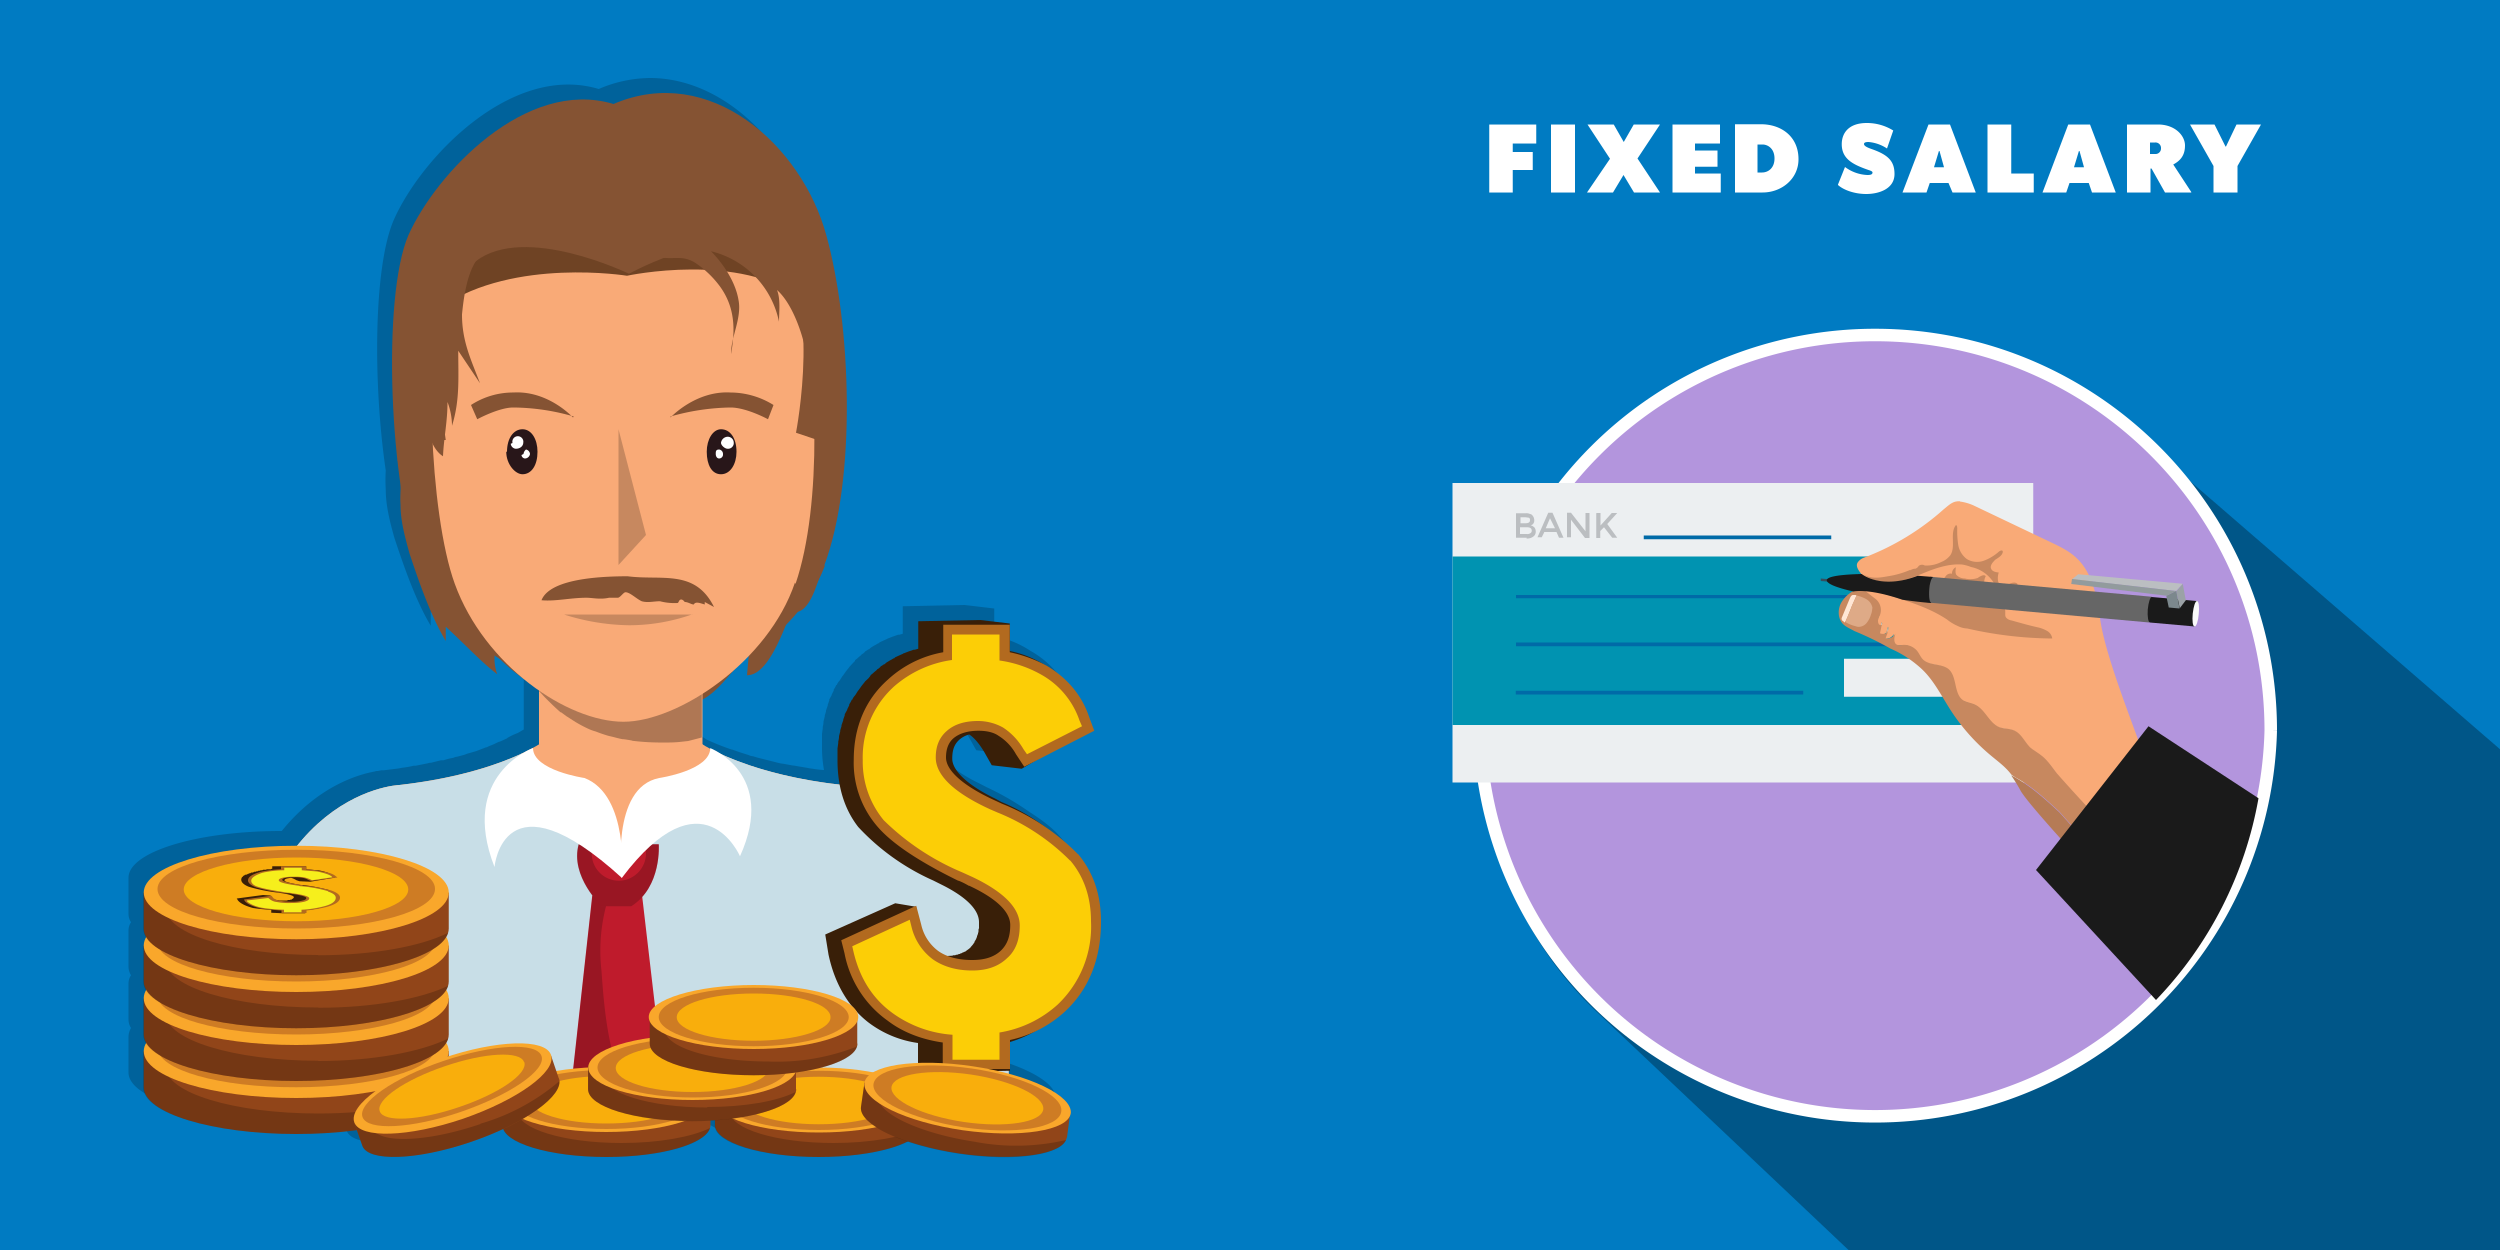 <svg xmlns="http://www.w3.org/2000/svg" viewBox="0 0 1000 500"><title>The Salary Requirement for Exempt Employees under California Law</title><path fill="#007bc2" d="M0 500h1000V0H0z"/><path fill="#010101" d="M750 134a158.2 158.2 0 00-158.2 158.2c0 43.7 17 84 46.3 112L739.4 500H1000V299.7L862 180.3A161.7 161.7 0 00750 134z" opacity=".3"/><path fill="#b395dd" d="M908.3 292.2a158.3 158.3 0 01-316.5 0A158.2 158.2 0 01750 134c87.4 0 158.3 70.8 158.3 158.2"/><path fill-opacity=".2" d="M260.7 31.2a52.7 52.7 0 00-21.2 4.4c-35-10.5-71.2 27.8-82 52.4-8 18.4-8.4 64.8-3.2 100.2a65.9 65.9 0 000 7.7c0 6.4 1.7 13 3.5 19.4 3.6 10.8 8.3 24.6 14.5 35v-5.7c7.2 6.5 13.7 13.7 20.6 19a17.5 17.5 0 01-1-7.3l3 1.7a51.6 51.6 0 005.4 5 105.1 105.1 0 009.2 7.3v21.5l-2.4 1.4a25 25 0 00-4.2 2 .2.2 0 01-.2.2c-1 .4-2 1-3 1.3-.3 0-.6.3-1 .4a19.4 19.4 0 01-3 1.3l-1 .5a3 3 0 00-1 .3l-2.6 1-.8.3-3.5 1-1 .4-3 .8a3.3 3.3 0 00-1.4.4 29.2 29.2 0 00-4 1h-1l-4 1a3 3 0 00-1.2.2l-5 1h-.8a35.4 35.4 0 01-4.5.8l-1.6.3-5.7.7h-1l-1.5.3a2.5 2.5 0 00-1.2.2c-7.2 1.3-23 6.2-37.2 23.8h-.3c-33.7 0-61 8.4-61 18.7v14.4a6.1 6.1 0 001 3.4 5.9 5.9 0 00-1 3.4v14.4a6.6 6.6 0 001 3.4 5.8 5.8 0 00-1 3.3v14.5a6.3 6.3 0 001 3.3 7 7 0 00-1 3.5V429c0 10.2 27.3 18.6 61 18.6a185.4 185.4 0 0024.3-1.5l2 6.2c2.3 6.6 21.8 6 43.5-1.4a121.3 121.3 0 0013-5.2c2.5 6.3 20 11.2 41.3 11.2 23 0 41.6-5.7 41.6-12.7v-1.8h1.7v2c0 7 18.5 12.6 41.5 12.6 15.2 0 28.4-2.5 35.7-6.2a121.3 121.3 0 0020.5 4.8c22.7 3.3 42 .4 43-6.5l1.3-8.7.3-1c.8-5.5-9.6-11.8-24.8-16V422h.5v-11.5a46.5 46.5 0 005.2-2 46.1 46.1 0 0016.8-10q14.4-13.5 14.4-36c0-10.5-3-19.5-9.2-26.7-3-3.8-7.5-7.4-13.2-11a111.8 111.8 0 00-17.3-10l-2.5-1.3c-11-5.3-17.3-11.2-17.3-16 0-3.3.7-5.5 2.5-7.3a9.5 9.5 0 014.3-2.4c2 1.3 4 3.7 6 7l3 5.3 12 1.4 1-.6 28-14.5-2-5.4a38 38 0 00-17.2-20.6l-1.6-1a41.4 41.4 0 00-13-5v-11l-11.8-1.4-24.8.5v11l-1.4.4h-.5l-2 .7-1.8.7s-.3 0-.4.2l-1.8.8-1.5.7c0 .2 0 .2-.2.3h-.2l-1 .6-.4.2-1 .6-.5.3-.8.7a.9.9 0 00-.6.3l-1 .6c0 .2-.2.3-.3.4a2.9 2.9 0 01-1 .7l-.2.3-1.2 1-.3.3-1 .8v.3l-.8.8-1.4 1.5-.2.3-1.2 1.5-.2.3-1 1.4-.2.2-1 1.6-.3.4a4.7 4.7 0 00-1 1.6h-.2a8.5 8.5 0 01-1 1.8v.4l-.8 1.6v.2l-1 1.8v.4l-.6 1.7v.3l-.7 2v.4l-.5 1.6v.4l-.5 2v.4a8.6 8.6 0 01-.3 1.7v.6l-.3 2.2v4.7a50.5 50.5 0 00.8 9.8 34.4 34.4 0 01-4.5-.5 20 20 0 01-2.4-.4l-3-.5-2.3-.4h-.3l-3.8-.7a14.3 14.3 0 01-2.2-.4l-2.7-.7-2.4-.6-2.8-.7-2-.6a4.8 4.8 0 01-1.8-.5l-3.2-1-1.4-.5-2-.7h-.2a98.5 98.5 0 01-10-4 24.6 24.6 0 00-4.7-2.6v.3l-3-1.7V274c5-2.6 9-7.7 13-12.3a71.4 71.4 0 005.6-5.4l-.7 8c7 0 12-11.8 15.8-20.7a39.7 39.7 0 004.3-4.8c4-.6 6.8-6.7 8.8-13.4l2.2-5.2h-.4c13-34.6 11-96 .8-132.2-8-29-33.8-56.4-63.7-56.8z"/><path fill="#f9aa77" d="M403.5 430.8C401.8 316.4 337 314 337 314c-36-4-53.7-14.7-56.7-16.7h-64c-3 2-20.7 12.6-56.6 16.7 0 0-64.8 2.4-66.6 116.8h310.4z"/><path fill="#c8dee7" d="M403.5 430.8C401.8 316.4 337 314 337 314c-25.3-2.8-41.5-9-50-13 0 0-2.2 30.7-38.7 38 0 0-39.4-6-39.3-37.7-8.6 4-24.7 10-49.3 12.7 0 0-64.8 2.4-66.6 116.8h310.4z"/><path fill="#bf1b2c" d="M265.3 430.8l-8.4-72-20-.6-8 72.6h36.4z"/><path fill-opacity=".2" d="M248 430.8c-5-13.6-6.4-27.7-7.4-42.4a71 71 0 013-30l-6.6-.2-8 72.6z"/><path fill="#bf1b2c" d="M231.5 337.7h32s1.3 17-11 24.8h-11.8s-12.8-12-9.2-24.8"/><path fill-opacity=".2" d="M263.4 337.7h-5.7a8.9 8.9 0 01.7 3.8 11 11 0 01-10.7 10.8h-.2a10.9 10.9 0 01-10.8-10.8 9.2 9.2 0 01.7-3.8h-6c-3.5 13 9.3 24.8 9.3 24.8h11.8c12.3-7.8 11-24.8 11-24.8"/><path fill="#391f08" d="M428.6 340.5a78.4 78.4 0 00-28-19.7l-2.4-1.3c-11-5.3-17.3-11.2-17.3-16 0-3.3.7-5.5 2.5-7.3a9.5 9.5 0 014.3-2.4c2 1.3 4 3.7 6 7l3 5.3 12 1.4 26-15.5-2-6a35.8 35.8 0 00-15.8-20.6 41.4 41.4 0 00-13-5v-11l-11.8-1.4-24.8.5v11l-1.4.4h-.5l-2 .7-1.8.7s-.3 0-.4.2l-1.8.8-1.5.7c0 .2 0 .2-.2.3h-.2l-1 .6-.4.2-1 .6-.5.3-.8.7a.9.9 0 00-.6.3l-1 .6c0 .2-.2.3-.3.4a2.9 2.9 0 01-1 .7l-.2.3-1.2 1-.3.3-1 .8v.2l-.8 1-1.4 1.3-.2.3-1.2 1.5-.2.3-1 1.4-.2.2-1 1.6-.3.4a4.7 4.7 0 00-1 1.6h-.2a8.5 8.5 0 01-1 1.8v.4l-.8 1.6v.2l-1 1.8v.4l-.6 1.7v.3l-.7 2v.4l-.5 1.6v.4l-.5 2v.4a8.6 8.6 0 01-.3 1.7v.6l-.3 2.2v4.7c0 10.5 2.7 19.5 8.3 26.7a92 92 0 0030 21.4l4 2c6.5 3.3 14.3 8.5 14.3 14.7v1.9a1.6 1.6 0 01-.2 1v.3a2.5 2.5 0 01-.2 1.2v.2l-.4 1v.2l-.4 1-.6 1v.2l-.7 1-.7.8-.3.4-.6.5-.7.5-.8.6h-.2l-.6.3h-.2c-.2.2-.3.3-.5.3h-.2c-.2.2-.3.3-.5.3h-.2l-.7.3h-.3a.8.8 0 00-.5.2h-.8l-.4.2c-2.7 0-4 .6-5 0-2.7-2.3-6.5-3-7.6-7.4l-.4-2.2-1.5-10-8.3-1.4-28 12.5 1.3 8c2.5 11.8 8 21 16 27.2a42.4 42.4 0 0019.8 8.2v10.4l11.8 1.2 25-.5v-11.5a45.3 45.3 0 0019.8-12 52.1 52.1 0 0013.3-37c0-10.6-2.8-19.7-8.4-27"/><path fill="#b26a1f" d="M431.2 341.7a89 89 0 00-30.4-20.2l-2.8-1.3c-12.7-5.8-19.6-12-19.6-17.2 0-3.4 1-6 3-7.7 2.4-2 5.8-3 10-3 3.2 0 6 .6 8 2a20.1 20.1 0 017 7.4l3.3 5 28-14.4-2-5.4c-3-9-9-15.8-17-20.6a55.2 55.2 0 00-14.8-5.4v-11h-26.6v11a44 44 0 00-22.2 11c-9 8-13.6 19-13.6 32a39 39 0 009.2 26.4c5.7 6.8 16.3 14 32.6 22h.2a29.2 29.2 0 014 2h.2c7.5 3.5 16.4 9 16.4 15.7 0 4.6-1.2 7.8-3.8 10.3-2.7 2.5-6.4 3.7-11.4 3.7-5.6 0-10.2-1.2-13.6-3.6a18 18 0 01-6.8-10.5l-2-7.6-30 13.8 1.3 5.2a43 43 0 0017.3 27c6 4.6 13.6 7.5 22 8.7v10.6H404V416a47.4 47.4 0 0022-11.4q14.4-13.5 14.4-36c0-10.6-3-19.6-9.2-27"/><path fill="#fcce06" d="M428 344.2a86.8 86.8 0 00-29-19.2l-3-1.3c-14.4-6.6-21.7-13.6-21.7-20.7 0-4.5 1.4-8 4.4-10.6 3-2.7 7.2-4 12.5-4a20.7 20.7 0 0110 2.6 25.6 25.6 0 018.2 8.7l1.4 2 22-11.2-1-2.3a33.3 33.3 0 00-15.4-18.4 47.2 47.2 0 00-16.6-5.6v-10.4h-19V264a44.5 44.5 0 00-23.3 10.7 38.2 38.2 0 00-12.4 29.4 36.7 36.7 0 008.4 24 99.4 99.4 0 0031.3 20.8l4.4 2c12.5 6 18.7 12.4 18.7 19.3 0 5.6-1.6 10-5 13-3.4 3.3-8 5-14 5-6.4 0-11.7-1.6-15.8-4.5a22.8 22.8 0 01-8.4-12.6l-.8-3.2-23 10.6.5 2.2c2.5 10.7 7.8 19 16 24.8a46.4 46.4 0 0023.6 8.4v10h18.8V413a45.5 45.5 0 0023.3-11.2 43 43 0 0013.3-33.3c0-9.6-2.8-17.8-8.3-24.3"/><path fill="#914519" d="M179.5 435c0 10.2-27.3 18.6-61 18.6s-61-8.4-61-18.7v-14.5h122z"/><path fill-opacity=".2" d="M127.3 445.4c-33.7 0-61-8.3-61-18.6v-6.3h-9V435c0 10.2 27.5 18.6 61.2 18.6 32 0 58-7.5 60.8-17-10.8 5.3-30 8.8-52 8.8"/><path fill="#f9a72b" d="M179.5 420.5c0 10.3-27.3 18.7-61 18.7s-61-8.4-61-18.7 27.3-18.7 61-18.7 61 8.4 61 18.7"/><path fill="#ce7c24" d="M174 419.2c0 8.7-25 15.7-55.5 15.7C87.8 435 63 428 63 419s24.8-15.8 55.5-15.8c30.6 0 55.5 7 55.5 15.8"/><path fill="#f9ae0c" d="M163.3 419.3c0 7-20 12.7-44.8 12.7s-45-5.7-45-12.7 20.2-12.8 45-12.8 44.8 5.7 44.8 12.8"/><path fill="#391f08" d="M131.5 419.6a52.5 52.5 0 00-10.3-2l-1-.2c-4-.6-6.4-1.2-6.4-1.7 0-.4.3-.6 1-.8l1.6-.4a9.7 9.7 0 012.2.8l1.2.6h4.3l10-1.6-1-.6c-1-1-3-1.7-5.8-2a22.1 22.1 0 00-4.8-.7v-1l-4.4-.2h-9.2v1.2h-.7a.7.7 0 00-.6.2h-1.5a1 1 0 01-.7.2h-.7l-.3.2h-.6l-.3.2h-.6c0 .2-.3.2-.4.2a.6.6 0 00-.5.2h-.3a.6.6 0 00-.5.2h-.2a.6.6 0 00-.5.2c-.2 0-.3 0-.4.2h-.2s-.3 0-.4.2c-.2 0-.4 0-.5.2-.2 0-.3 0-.4.2-.2 0-.3 0-.4.2a.4.4 0 00-.3.2.4.4 0 00-.3.2c-.2 0-.2.2-.3.2a.4.4 0 01-.2.3.2.2 0 01-.2.2v.2a.2.2 0 00-.2.2v.5c0 1 1 2 3 2.8s5.7 1.5 11.2 2.3a4.2 4.2 0 011.4.2c2.5.4 5.4 1 5.4 1.6v.2a.2.2 0 01-.2.2v.2h-.3l-.2.2-.4.2h-.6l-.3.2h-1.5c-.2 0-.2.2-.3.2h-2c-1-.3-2.4-.3-2.8-.8l-.2-.2-.5-1-3-.3L95 423l.5 1c1 1.2 3 2 6 2.8 2 .4 4.4.7 7.3 1v1h13.6v-1.2a32 32 0 007.3-1.3c3.3-1 5-2.3 5-4 0-1-1-2-3.2-2.7"/><path fill="#b26a1f" d="M132.5 419.7a59 59 0 00-11.3-2l-1-.3c-4.7-.6-7.3-1.2-7.3-1.8 0-.3.3-.6 1-.8a19.4 19.4 0 013.8-.3 15.1 15.1 0 013 .2 12 12 0 012.5.8l1.2.5 10.4-1.5-.8-.6c-1.2-1-3.3-1.7-6.4-2.2a40.4 40.4 0 00-5.4-.6V410h-10v1.2a66.7 66.7 0 00-8 1c-3.5 1-5.2 2.2-5.2 3.5 0 1 1.2 2 3.4 2.8a71.7 71.7 0 0012 2.3h.2a4.1 4.1 0 011.5.2c3 .4 6.2 1 6.2 1.7 0 .5-.5.8-1.4 1a11.7 11.7 0 01-4.2.5 18 18 0 01-5-.4 6.7 6.7 0 01-2.5-1l-.8-1-11 1.6.3.5c1 1 3.2 2 6.5 2.8 2.3.4 5 .7 8.2 1v1h10v-1.2a51.4 51.4 0 008-1.3c3.6-1 5.4-2.2 5.4-3.8 0-1-1.2-2-3.5-2.8"/><path fill="#f6ef1c" d="M131.3 420a54.9 54.9 0 00-10.8-2 2.2 2.2 0 01-1-.2c-5.4-.7-8-1.4-8-2.2 0-.5.4-.8 1.5-1a14.5 14.5 0 014.7-.5 20 20 0 013.7.4 7.1 7.1 0 013 1h.5l8-1-.2-.3c-1-.8-3-1.4-5.8-2l-6.2-.5v-1h-7v1a61.7 61.7 0 00-8.7 1c-3 1-4.5 2-4.5 3.2 0 1 1 2 3 2.6a91.9 91.9 0 0011.7 2.2 5.9 5.9 0 011.7.2c4.5.6 6.8 1.3 6.8 2 0 .6-.6 1-2 1.4a17 17 0 01-5 .6 32 32 0 01-6-.5 4.7 4.7 0 01-3-1.2l-.4-.3-8.5 1v.3c1 1 3 2 6 2.6a63.3 63.3 0 008.8 1v1h7v-1.2a40 40 0 008.7-1c3.3-1 5-2.2 5-3.7 0-1-1-1.8-3.2-2.5"/><path fill="#914519" d="M179.5 413.8c0 10.3-27.3 18.6-61 18.6s-61-8.3-61-18.6v-14.5h122z"/><path fill-opacity=".2" d="M127.3 424.3c-33.7 0-61-8.4-61-18.7v-6.3h-9v14.5c0 10.3 27.5 18.6 61.2 18.6 32 0 58-7.5 60.8-17-10.8 5.3-30 9-52 9"/><path fill="#f9a72b" d="M179.5 399.3c0 10.4-27.3 18.7-61 18.7s-61-8.3-61-18.7c0-10.3 27.3-18.7 61-18.7s61 8.4 61 18.7"/><path fill="#ce7c24" d="M174 398c0 8.7-25 15.8-55.5 15.8-30.7 0-55.5-7-55.5-15.8 0-8.7 24.8-15.8 55.5-15.8 30.6 0 55.5 7 55.5 15.8"/><path fill="#f9ae0c" d="M163.3 398c0 7-20 12.8-44.8 12.8s-45-5.7-45-12.7 20.2-12.6 45-12.6 44.8 5.7 44.8 12.7"/><path fill="#391f08" d="M131.5 398.4a52.5 52.5 0 00-10.3-2l-1-.2c-4-.6-6.4-1.2-6.4-1.7 0-.3.3-.6 1-.8l1.6-.2a6.3 6.3 0 012.2.7l1.2.6h4.3l10-1.5-1-.7c-1-1-3-1.6-5.8-2a22.5 22.5 0 00-4.8-.6v-1.2l-4.4-.2h-9.2v1.3h-2.3a.7.7 0 00-.6.2h-1.2l-.2.2h-.9c0 .2-.2.2-.3.2h-.4l-.2.2h-.4l-.5.2h-.3l-.5.2h-.2l-.5.2-.4.2h-.2s-.3 0-.4.2l-.5.2c-.2 0-.3 0-.4.2l-.4.2-.3.2a.4.4 0 00-.3.2c-.2 0-.2.2-.3.3 0 .2 0 .2-.2.3a.2.2 0 01-.2.2v.3a.2.2 0 00-.2.2v.6c0 1 1 2 3 2.8a71.6 71.6 0 0011.2 2.2 4.2 4.2 0 011.4.2c2.5.4 5.4 1 5.4 1.6v.2c0 .2 0 .2-.2.2v.2h-.3a.2.2 0 01-.2.2l-.4.2h-.4l-.2.2h-1.5v.2H112c-1-.2-2.4-.3-2.8-.8l-.2-.2-.5-1-3-.2L95 402l.5.7q1.5 2 6 3a45 45 0 007.3.8v1l4.4.2h9.2v-1.3a32.6 32.6 0 007.3-1.2c3.3-1 5-2.3 5-4 0-1-1-2-3.2-2.8"/><path fill="#b26a1f" d="M132.5 398.5a59 59 0 00-11.3-2l-1-.2c-4.7-.6-7.3-1.3-7.3-1.8 0-.4.3-.7 1-1l3.8-.2a15.1 15.1 0 013 .2l2.5.8 1.2.6 10.4-1.7-.8-.5c-1.2-1-3.3-1.7-6.4-2.2a40.4 40.4 0 00-5.4-.6v-1h-10v1a40 40 0 00-8 1.2c-3.5.8-5.2 2-5.2 3.4 0 1 1.2 2 3.4 2.7 2 .8 6 1.5 12 2.4h.2a4.1 4.1 0 011.5.2c3 .3 6.2.8 6.2 1.5 0 .5-.5 1-1.4 1a11.7 11.7 0 01-4.2.5 18 18 0 01-5-.4 5.4 5.4 0 01-2.5-1l-.8-1-11 1.6.3.5c1 1.3 3.2 2.2 6.5 3a58.3 58.3 0 008.2.8v1h10v-1a51.4 51.4 0 008-1.3c3.6-1 5.4-2.2 5.4-3.8 0-1-1.2-2-3.5-3"/><path fill="#f6ef1c" d="M131.3 398.8c-2-.7-5.5-1.3-10.8-2a2.2 2.2 0 01-1-.2c-5.4-.7-8-1.4-8-2s.4-1 1.5-1.3a25.5 25.5 0 014.7-.4 21.2 21.2 0 013.7.2 11.8 11.8 0 013 1h.5l8-1-.2-.3c-1-1-3-1.6-5.8-2a50.2 50.2 0 00-6.2-.6v-1h-7v1a41.7 41.7 0 00-8.7 1c-3 1-4.5 2-4.5 3.2 0 1 1 1.8 3 2.5 2 .8 6 1.5 11.7 2.3a5.9 5.9 0 011.7.2c4.5.6 6.8 1.3 6.8 2 0 .6-.6 1-2 1.4a31.5 31.5 0 01-5 .4 26 26 0 01-6-.4 6 6 0 01-3-1.4l-.4-.3-8.5 1v.3c1 1.2 3 2 6 2.7a44 44 0 008.8.8v1.2h7v-1a54 54 0 008.7-1.3c3.3-1 5-2.2 5-3.6 0-1-1-2-3.2-2.6"/><path fill="#914519" d="M179.5 392.6c0 10.3-27.3 18.7-61 18.7s-61-8.4-61-18.7v-14.4h122z"/><path fill-opacity=".2" d="M127.3 403c-33.7 0-61-8.3-61-18.6v-6.2h-9v14.4c0 10.3 27.5 18.7 61.2 18.7 32 0 58-7.5 60.8-17-10.8 5.2-30 8.8-52 8.8"/><path fill="#f9a72b" d="M179.5 378.2c0 10.3-27.3 18.6-61 18.6s-61-8.3-61-18.6c0-10.4 27.3-18.7 61-18.7s61 8.3 61 18.7"/><path fill="#ce7c24" d="M174 376.8c0 8.7-25 15.8-55.5 15.8-30.7 0-55.5-7-55.5-15.8 0-8.7 24.8-15.8 55.5-15.8 30.6 0 55.5 7 55.5 15.8"/><path fill="#f9ae0c" d="M163.3 377c0 7-20 12.7-44.8 12.7s-45-5.7-45-12.8c0-7 20.2-12.8 45-12.8s44.8 5.7 44.8 12.7"/><path fill="#391f08" d="M131.5 377.2a52.5 52.5 0 00-10.3-2l-1-.2c-4-.5-6.4-1.2-6.4-1.7 0-.3.3-.5 1-.7a6.5 6.5 0 011.6-.3l2.2.7 1.2.6h4.3l10-1.5-1-.5c-1-1-3-1.7-5.8-2.2l-4.8-.5v-1.2h-13.6v1h-.5l-.2.2h-1.6l-.6.2h-.7c-.3 0-.4 0-.5.2h-.9c0 .2 0 .2-.2.2h-.5l-.2.2h-.6a.6.6 0 01-.5.2h-.3l-.5.3h-.2l-.5.3h-.4l-.2.2h-.4v.2h-.5l-.4.3-.4.2-.3.2-.3.3c-.2 0-.2 0-.3.2H97v.2l-.2.2v.2c-.2 0-.2.2-.2.3v.4c0 1 1 2 3 2.8a68.3 68.3 0 0011.2 2.3 4.2 4.2 0 011.4.2c2.5.3 5.4 1 5.4 1.5v.2c0 .2 0 .2-.2.3l-.3.2h-.2v.2h-.8v.2h-1c-.2 0-.2 0-.3.2h-3c-1-.2-2.4-.3-2.8-.8l-.2-.2-.5-1-3-.2-10.5 1.3.5 1c1 1 3 2 6 2.7a43 43 0 007.3 1v1h13.6v-1a47.5 47.5 0 007.3-1.4c3.3-1 5-2.3 5-4 0-1-1-2-3.2-2.8"/><path fill="#b26a1f" d="M132.5 377.4a73.6 73.6 0 00-11.3-2.2h-1c-4.7-.7-7.3-1.4-7.3-2 0-.3.3-.5 1-.7a18.4 18.4 0 013.8-.4 15.4 15.4 0 013 .4 7.8 7.8 0 012.5.7l1.2.7 10.4-1.5-.8-.6c-1.2-1-3.3-1.7-6.4-2.2l-5.4-.5v-1.3h-10v1a47.7 47.7 0 00-8 1.3c-3.5 1-5.2 2-5.2 3.4 0 1 1.2 2 3.4 2.8 2 .7 6 1.4 12 2.3h.2a4.1 4.1 0 011.5.2c3 .4 6.2 1 6.2 1.7 0 .4-.5.8-1.4 1a15.2 15.2 0 01-4.2.4 23.8 23.8 0 01-5-.3 5.3 5.3 0 01-2.5-1.2l-.8-.7-11 1.4.3.6c1 1.2 3.2 2.2 6.5 2.8a55.7 55.7 0 008.2 1v1h10v-1.2a42.3 42.3 0 008-1.2c3.6-1 5.4-2.2 5.4-3.8 0-1-1.2-2-3.5-2.8"/><path fill="#f6ef1c" d="M131.3 377.6a76.1 76.1 0 00-10.8-2h-1c-5.4-.8-8-1.6-8-2.3 0-.5.4-1 1.5-1a14 14 0 014.7-.6 14.2 14.2 0 013.7.3 11.8 11.8 0 013 1l.5.2 8-1.2-.2-.3c-1-.8-3-1.5-5.8-2l-6.2-.5v-1h-7v1a41.7 41.7 0 00-8.7 1c-3 1-4.5 2-4.5 3.2 0 1 1 1.8 3 2.5a84.8 84.8 0 0011.7 2 6.5 6.5 0 001.7.3c4.5.7 6.8 1.3 6.8 2s-.6 1-2 1.4a17.5 17.5 0 01-5 .5 26 26 0 01-6-.4 6 6 0 01-3-1.3l-.4-.4-8.5 1.2v.3c1 1 3 2 6 2.6a36.8 36.8 0 008.8 1v1h7v-1a54 54 0 008.7-1.3c3.3-1 5-2 5-3.5 0-1-1-2-3.2-2.6"/><path fill="#914519" d="M179.5 371.4c0 10.3-27.3 18.7-61 18.7s-61-8.3-61-18.6V357h122z"/><path fill-opacity=".2" d="M127.3 382c-33.7 0-61-8.4-61-18.8V357h-9v14.4c0 10.3 27.5 18.7 61.2 18.7 32 0 58-7.4 60.8-17-10.8 5.4-30 9-52 9"/><path fill="#f9a72b" d="M179.5 357c0 10.3-27.3 18.7-61 18.7s-61-8.4-61-18.7 27.3-18.7 61-18.7 61 8.4 61 18.7"/><path fill="#ce7c24" d="M174 355.6c0 8.8-25 15.8-55.5 15.8-30.7 0-55.5-7-55.5-15.8 0-8.7 24.8-15.7 55.5-15.7 30.6 0 55.5 7 55.5 15.6"/><path fill="#f9ae0c" d="M163.3 355.8c0 7-20 12.7-44.8 12.7s-45-5.7-45-12.7 20.2-12.8 45-12.8 44.8 5.7 44.8 12.8"/><path fill="#391f08" d="M131.5 356a74 74 0 00-10.3-2h-1c-4-.7-6.4-1.3-6.4-1.8 0-.4.3-.6 1-.8l1.6-.3a10.7 10.7 0 012.2 1l1.2.4 4.3.2 10-1.7-1-.7c-1-1-3-1.7-5.8-2.2-1.4 0-3-.3-4.8-.4v-1.2h-13.6v1a.6.6 0 00-.5.2h-1.7a.7.7 0 01-.6.2h-.7c-.3 0-.4.2-.5.2h-.7l-.2.2h-.7a.2.2 0 01-.2.2h-.6v.2h-.8l-.5.3h-.7l-.4.3h-.2s-.3 0-.4.2c-.2 0-.4 0-.5.2-.2 0-.3 0-.4.2H98l-.3.3c-.2 0-.3 0-.3.2-.2 0-.2.2-.3.2a.2.2 0 01-.2.2l-.2.2v.2l-.2.3v.4c0 1 1 2 3 2.8a68.3 68.3 0 0011.2 2.3 4.2 4.2 0 011.4.2c2.5.3 5.4 1 5.4 1.6v.4h-.2v.2c-.2 0-.2 0-.3.2h-.2v.2h-.6a.2.2 0 01-.2.2h-1v.2h-3.3c-1-.2-2.4-.3-2.8-.7l-.2-.3-.5-1-3-.2-10.5 1.4.5.8q1.5 1.8 6 3a62.5 62.5 0 007.3.7v1.2l4.4.2h9.2V364a32.6 32.6 0 007.3-1.2c3.3-1 5-2.3 5-4 0-1-1-2-3.2-2.7"/><path fill="#b26a1f" d="M132.5 356.2a59 59 0 00-11.3-2c-.2-.2-.6-.2-1-.3-4.7-.7-7.3-1.3-7.3-2 0-.2.3-.5 1-.7a19.4 19.4 0 013.8-.3 15.1 15.1 0 013 .2 6 6 0 012.5.8l1.2.5L135 351l-.8-.6c-1.2-1-3.3-1.6-6.4-2a28.3 28.3 0 00-5.4-.7v-1.2h-10v1.2a51 51 0 00-8 1c-3.5 1-5.2 2-5.2 3.5 0 1 1.2 2 3.4 2.8a71.7 71.7 0 0012 2.3h.2a4.1 4.1 0 011.5.2c3 .4 6.2 1 6.2 1.7 0 .5-.5.8-1.4 1a14.5 14.5 0 01-4.2.5 31.5 31.5 0 01-5-.4 6.7 6.7 0 01-2.5-1l-.8-1-11 1.5.3.6c1 1.2 3.2 2.2 6.5 3 2.3.3 5 .6 8.2.8v1h10v-1a65.4 65.4 0 008-1.4c3.6-1 5.4-2.2 5.4-3.8 0-1-1.2-2-3.5-2.8"/><path fill="#f6ef1c" d="M131.3 356.5a54.9 54.9 0 00-10.8-2 2.2 2.2 0 01-1-.2c-5.4-.7-8-1.4-8-2.2 0-.4.4-.7 1.5-1a19 19 0 014.7-.4 21.2 21.2 0 013.7.2 11.8 11.8 0 013 1l.5.2 8-1.2-.2-.3c-1-.8-3-1.4-5.8-2l-6.2-.5v-1h-7v1a41.7 41.7 0 00-8.7 1c-3 1-4.5 2-4.5 3.2 0 1 1 2 3 2.5 2 .7 6 1.4 11.7 2.3a5.9 5.9 0 011.7.2c4.5.6 6.8 1.3 6.8 2 0 .6-.6 1-2 1.4a22 22 0 01-5 .5 26 26 0 01-6-.4 5.3 5.3 0 01-3-1.3l-.4-.3-8.5 1v.3c1 1 3 2 6 2.6a66.5 66.5 0 008.8.8v1h7v-1a44.7 44.7 0 008.7-1.3c3.3-.8 5-2 5-3.5 0-1-1-1.8-3.2-2.5"/><path fill="#914519" d="M369 450c0 7-18.5 12.8-41.5 12.8S286 457 286 450v-9.8h83v9.8z"/><path fill-opacity=".2" d="M333.5 457.2c-23 0-41.6-5.7-41.6-12.7v-4.3h-6v10c0 7 18.5 12.6 41.5 12.6 21.8 0 39.6-5 41.4-11.6-7.4 3.6-20.5 6-35.5 6"/><path fill="#f9a72b" d="M369.3 440c0 7.3-18.7 13-41.8 13-23 0-41.7-5.7-41.7-13 0-7 18.7-13 41.7-13s41.8 6 41.8 13"/><path fill="#ce7c24" d="M365.5 440c0 6.6-17 12-38 12s-38-5.4-38-12c0-6.4 17-11.7 38-11.7s38 5.3 38 11.8"/><path fill="#f9ae0c" d="M358.2 440.2c0 5.3-13.7 9.5-30.7 9.5s-30.6-4.2-30.6-9.5 13.6-9.5 30.5-9.5c17 0 30.7 4.2 30.7 9.5"/><path fill="#914519" d="M284.2 450c0 7-18.7 12.8-41.6 12.8-23 0-41.6-5.7-41.6-12.7v-9.8h83.2v9.7z"/><path fill-opacity=".2" d="M248.6 457.2c-23 0-41.6-5.7-41.6-12.7v-4.3h-6v10c0 7 18.6 12.6 41.6 12.6 21.7 0 39.6-5 41.4-11.6-7.3 3.6-20.5 6-35.4 6"/><path fill="#f9a72b" d="M284.3 439.8c0 7.2-18.7 13-41.8 13-23 0-41.7-5.8-41.7-13s18.7-13 41.7-13 41.8 5.8 41.8 13"/><path fill="#ce7c24" d="M280.5 439.8c0 6.5-17 11.8-38 11.8s-38-5.3-38-11.8 17-11.8 38-11.8 38 5.3 38 11.8"/><path fill="#f9ae0c" d="M273.2 440c0 5.2-13.7 9.4-30.7 9.4S212 445.2 212 440c0-5.4 13.6-9.6 30.5-9.6 17 0 30.7 4.2 30.7 9.5"/><path fill="#914519" d="M426.7 455c-1 6.8-20.3 9.7-43 6.4-22.7-3.4-40.3-11.7-39.3-18.7l1.4-9.7 82.3 12-1.3 10z"/><path fill-opacity=".2" d="M390.5 456.8c-22.8-3.4-40.4-11.7-39.3-18.7l.6-4-6-1-1.4 9.7c-1 7 16.6 15.3 39.3 18.7 21.5 3.2 40 .7 42.7-5.5a88 88 0 01-36 .8"/><path fill="#f9a72b" d="M428.3 445.3c-1 7-20.4 10-43.2 6.8-22.7-3.3-40.4-11.8-39.3-19 1-7 20.4-10 43.2-6.6 22.7 3.3 40.3 11.8 39.3 19"/><path fill="#ce7c24" d="M424.5 444.7c-1 6.5-18.5 9.3-39.3 6.2-20.7-3.2-36.7-11-35.8-17.3 1-6.5 18.5-9.2 39.3-6.2 20.7 3 36.8 10.8 35.8 17.2"/><path fill="#f9ae0c" d="M417.3 443.8c-.8 5.2-15 7.4-31.7 5-16.8-2.5-29.7-8.8-29-14 .8-5.2 15-7.4 31.7-5 16.8 2.5 29.7 8.8 29 14"/><path fill="#914519" d="M318.5 435.7c0 7-18.6 12.7-41.6 12.7s-41.7-5.7-41.7-12.7V426h83.2v9.7z"/><path fill-opacity=".2" d="M283 443c-23 0-41.7-5.8-41.7-12.8V426h-6v9.7c0 7 18.6 12.8 41.6 12.8 21.7 0 39.5-5.2 41.3-11.7-7.3 3.7-20.4 6-35.4 6"/><path fill="#f9a72b" d="M318.7 427c0 7.3-18.7 13-41.7 13s-41.7-5.7-41.7-13c0-7 18.6-13 41.7-13 23 0 41.7 6 41.7 13"/><path fill="#ce7c24" d="M315 427c0 6.6-17 12-38 12s-38-5.4-38-12c0-6.4 17-11.7 38-11.7s38 5.3 38 11.8"/><path fill="#f9ae0c" d="M307.6 427.2c0 5.3-13.7 9.6-30.6 9.6-17 0-30.7-4.3-30.7-9.6s13.8-9.5 30.7-9.5c17 0 30.6 4.2 30.6 9.5"/><path fill="#914519" d="M343 417.4c0 7-18.6 12.7-41.5 12.7-23 0-41.6-5.6-41.6-12.6v-9.8h83v9.8z"/><path fill-opacity=".2" d="M307.5 424.6c-23 0-41.6-5.7-41.6-12.8v-4.2h-6v9.8c0 7 18.5 12.7 41.5 12.7 21.7 0 39.6-5 41.4-11.5a87 87 0 01-35.5 6"/><path fill="#f9a72b" d="M343.3 406.8c0 7-18.7 12.8-41.8 12.8-23 0-42-5.7-42-12.8 0-7 19-12.8 42-12.8s41.8 5.7 41.8 12.8"/><path fill="#ce7c24" d="M339.5 406.8c0 6.4-17 11.7-38 11.7s-38-5.3-38-11.7c0-6.5 17-11.7 38-11.7s38 5.3 38 11.8"/><path fill="#f9ae0c" d="M332.2 407c0 5-13.7 9.3-30.7 9.3s-30.8-4.2-30.8-9.4c0-5.3 13.8-9.5 30.8-9.5s30.7 4.2 30.7 9.4"/><path fill="#914519" d="M223.6 431.4c2.3 6.6-13.5 18-35.3 25.4-21.7 7.4-41.2 8-43.4 1.4l-3.3-9.3 78.7-27 3.2 9.4z"/><path fill-opacity=".2" d="M192.2 449.6c-21.7 7.4-41.2 8-43.4 1.4l-1.4-4-5.7 2 3.2 9.2c2 6.6 21.6 6 43.3-1.4 20.6-7 36-17.6 35.5-24.3a85 85 0 01-31.6 17"/><path fill="#f9a72b" d="M220.4 422c2.3 6.7-13.5 18-35.2 25.5-21.8 7.4-41.2 8-43.5 1.4-2.3-6.8 13.5-18.2 35.3-25.6 21.7-7.4 41.2-8 43.4-1.3"/><path fill="#ce7c24" d="M216.6 422.4c2 5.6-12.6 15.6-32.4 22.4-19.7 6.7-37.3 7.6-39.2 2-2-5.6 12.5-15.7 32.3-22.4s37.4-7.6 39.3-2"/><path fill="#f9ae0c" d="M209.7 424.8c1.6 4.6-10 12.6-26 18-16 5.5-30.3 6.2-31.8 1.7-1.7-4.5 10-12.6 26-18 16-5.5 30.2-6.2 31.7-1.7"/><path fill="#855333" d="M159 183.8c2.3 5 .8 12.3 1.2 18 0 6.6 1.8 13 3.6 19.6 3.6 10.8 8.3 24.6 14.5 35v-5.7c7.2 6.5 13.7 13.7 20.6 19a18.4 18.4 0 01-1-8.2 70 70 0 0027 18c0-2 2-3.5 2.8-4.6 5 3.5 8.3 9 12.2 13.6 4.7-3 5-10.8 11-11.6 1.3 3 1 7.3 2.8 9.4 2-2.5 3.6-5.8 5.7-8v8c3.7-1 9.8-9.4 12.3-13 1 2.6.8 5.4 1 8.3 12.4.8 18.2-12.6 26.8-19.5l-.7 8c9.7 0 15.8-22.4 19.4-29v3.7c8.3 0 12-24.7 13-30.8 1-7.3 2.6-12.7 2.6-20 0-6-1-13.6 1.4-19.4"/><path fill-opacity=".2" d="M226.7 284.8s10 11.5 21.6 11.5c12.7 0 22.8-10.8 22.8-10.8v-16.3h-44.3v16z"/><path fill="#f9aa77" d="M281 310.3h-65.4v-47.5H281z"/><path fill="#fff" d="M213.2 299.2s-29.8 10.7-15.4 47.6c0 0 3.4-39 51 4.4 0 0 3-33-15-40 0 0-20.6-3-20.6-12"/><path fill="#fff" d="M284 299.2s27 10.2 12 43.3c0 0-14.8-34.4-47.3 8.7 0 0-4.6-36.2 15-40 0 0 20.4-3 20.4-12"/><path fill-opacity=".3" d="M215.6 276.4l2.3 2.5c2 2 4 4 6.3 6h.2l2.2 1.6 3.6 2.3a53.6 53.6 0 005.3 2.8 19 19 0 002.8 1 55.2 55.2 0 005.3 1.8c2 .4 3.7 1 5.6 1.3-.5-.2 5 .7 3.6.6a96.5 96.5 0 0013.2.7 53.3 53.3 0 005.7-.2l3.6-.4 5.4-1.4v-32.4h-65.4V276c.2.3.3.4 0 .2"/><path fill="#855333" d="M330 226.2c-13.4 35.4-56 51.3-82 51.3s-65.8-14.4-80.2-51.3c-12-30.7-15.2-107.3-4.4-132.2 11-24.6 47-63 82-52.4C284 25 320.7 58.2 330.5 94c10 36 12.2 97.6-.8 132.2"/><path fill="#f9aa77" d="M318 233c-10.8 32-47 55.7-68.6 55.7-22.4 0-55.6-22.4-67.5-55.2-10.2-28-12.8-97.6-3.7-119.3 9.4-22.7 27.8-47.6 68.6-47.6 42.5 0 63.8 14.4 72.2 47 8.3 32.4 10 88.4-.8 120"/><path fill="#6f4324" d="M321.7 119.3c2.5-13.7-35-53-74.4-53-37.6 0-78.8 53-70.5 56.3 29-19.6 74-12.3 74-12.3s45.2-9.8 70.2 9.4"/><path fill="#855333" d="M326 176.4c0-23 3-46-1.4-63-8.3-32.4-35-53.4-77.3-53.4-41.2 0-65 31-74.5 53.5-4.7 12-.7 37.2 0 62.5h5.5s-9-56.3 12-71.5c19.7-15.2 61.3 5 61.3 5s39-21.6 57.8-8c20 14.5 9 71.6 9 71.6l8 2.7z"/><path fill-opacity=".2" d="M277 245.7a75.4 75.4 0 01-25.4 4.4 88.8 88.8 0 01-26-4.3H277zM258.4 214l-11 12v-54.3z"/><path fill="#855333" d="M268.2 167s10-10.8 24-10a32.8 32.8 0 0117.2 5l-2.2 5.7s-8.6-4.7-15-4.7a91.9 91.9 0 00-24 3.6"/><path fill="#281619" d="M294.6 180.7c0 5-2.5 9-6.2 9-3.6 0-5.7-3.6-5.7-9 0-5 2.5-9 5.7-9 3.7 0 6.2 3.6 6.2 9"/><path fill="#fff" d="M293.5 177.5a2.3 2.3 0 01-2.5 2c-1 0-2.6-1.3-2.6-2.4a2.8 2.8 0 012.6-2.4 2.4 2.4 0 012.5 2.5m-4.3 4.8a1.6 1.6 0 01-1.5 1.4c-1 0-1.4-1-1.4-1.8 0-1 0-1.8 1.4-1.8a1.8 1.8 0 011.5 1.8"/><path fill="#855333" d="M229.2 167s-9.8-10.8-23.8-10a30.9 30.9 0 00-17 5l2.5 5.7s8.6-4.7 14.4-4.7a88.6 88.6 0 0124.2 3.6"/><path fill="#281619" d="M202.5 180.7c0 5 3.6 9 6.5 9 3.6 0 6-3.6 6-9 0-5-2.4-9-6-9s-6.2 3.6-6.2 9"/><path fill="#fff" d="M204.3 177.5a2.2 2.2 0 002 2c2 0 3-1.3 3-2.4a2.2 2.2 0 10-4.3.1m3.6 4.8a1.5 1.5 0 001.4 1.4 2.1 2.1 0 002-1.8 2 2 0 00-1.6-1.8 2.7 2.7 0 00-1 1.8"/><path fill="#855333" d="M194.5 100.5c-7.2 3.6-9 18-9.7 25.3 0 10.8 3.6 18 7.2 27.5l-8.7-13c0 10.8.7 19.8-2.5 30a27.2 27.2 0 00-1.8-9.5c0 8-1.5 14.5-1.8 21.7-13.8-8.6-6.2-62-12.3-74m99.6-5.5c5.4.8 8.7-1 13.7 2.2a39.8 39.8 0 019.8 9.4c6 8.3 6.2 17.3 4.4 27 0-7 4.4-14.4 3-21.6-1.2-7.2-6-14.4-11-19.5a36.5 36.5 0 0127.2 28.2c0-3.6.7-9-.8-12.7 6.6 5.8 11 19.6 12 27.5 0-7.2 2-13.4 2-19.5a58.6 58.6 0 00-4.6-22.4 32 32 0 00-10.8-15.2c-6.5-4.3-13.7-3.6-21-6M251 230.5c13.6 1.8 27-3 34.6 12.3l-3.7-2v1c-2-.6-3.7-1.3-4.4 0-1 0-2.2-1-3.6-1 0 0-.7-1-1.4-1-1 0-1 1.4-1.5 1.4a22.5 22.5 0 01-7-.7c-2.6 0-4.8.7-7.3 0-2.2-1-4.7-3.6-6.5-3.6-.8 0-2 2-3 2.2h-3.6c-3.6.8-6.5 0-9 0-6.5 0-12.3 1.5-18 1 3.6-9.3 26.7-9.6 35.4-9.6"/><path fill="none" stroke="#fff" stroke-linejoin="round" stroke-width="5" d="M908.3 292.2a158.3 158.3 0 01-316.5 0A158.2 158.2 0 01750 134c87.4 0 158.3 70.8 158.3 158.2"/><path fill="#eceff1" d="M813.3 313H581V193.2h232.3z"/><path fill="#0093b1" d="M813.3 290H581v-67.4h232.3z"/><path fill="#bbbec1" d="M608 213.6h2.7a2 2 0 001.4-.3 1.1 1.1 0 00.6-1c0-1-.7-1.4-2-1.4H608v2.7zm0-4.3h2.2q1.8 0 1.8-1.2a1 1 0 00-.4-1l-1.4-.2h-2v2.5zm2.7 5.8h-4.3v-9.8h4a3.2 3.2 0 011.6.3 1.4 1.4 0 011 .6 2.9 2.9 0 01.7 2 2 2 0 01-.7 1.6l-.4.2-.3.2c.6 0 1 .4 1.5.8a2.8 2.8 0 01.5 1.6 2.4 2.4 0 01-.7 1.8 4 4 0 01-3 1M622 211.3l-2-4-1.7 4h3.7zm-4.3 1.6l-1 2H615l4.3-9.8h1.7l4.4 10h-1.8l-1-2.3h-5zM634.2 205.2h1.6v10H634l-5.6-7.3v7h-1.6v-9.8h1.6l5.8 7.4v-7.3zM638.6 205.2h1.6v5l4.5-5h2.2l-4 4.4 4 5.5h-2l-3.3-4.2-1.5 1.5v2.8h-1.6v-9.8z"/><path fill="#006aa7" d="M732.5 215.7h-75v-1.5h75zm49.7 23.6H606.4V238h175.8zm0 19.2H606.4V257h175.8zm-60.9 19.3h-115v-1.5h115z"/><path fill="#eceff1" d="M798.6 278.7h-61v-15.2h61z"/><path fill="#efd2c4" d="M755.2 250.8l-.5 2a1.8 1.8 0 00.5-2m-2.6-1.8l-.3 1.3a.9.9 0 00.3-1.4m5.1 4.7l.2-.6-.3.6"/><path fill="#f9aa77" d="M784 200.5a7.1 7.1 0 00-2 .2c-1.7.5-3 1.8-4.5 3a101.7 101.7 0 01-32 19.4 5 5 0 00-2.5 2c-1.6 3 5 6.4 3 9.2a4.7 4.7 0 01-2 1.2c2 1.3 3.8 3 5.6 4.3a5.7 5.7 0 012 6.6 11.9 11.9 0 00-.8 2.2c0 .8.2 1.8 1 2 .2 0 .4 0 .5-.2l.3-1.4c.5.2.2 1-.3 1.3l-.7 3.3a2.4 2.4 0 003-.7l.6-2.2a1.8 1.8 0 01-.5 2l-.8 2.8a3.7 3.7 0 003.7-2c-.6 2-.7 4.3 1 4.7h1.7a6.5 6.5 0 016 2.2c1 1 1.4 2.5 2.4 3.5 2.6 2.5 7.3 1.5 10 3.8 3.8 3 2.2 10 6.3 12.6a35.7 35.7 0 004.6 1.6c4 1.8 5.6 7.3 9.7 9 2 .8 4.3.6 6.3 1.5 2.7 1.3 4 4.5 6.2 6.6 1.3 1.3 3 2 4.3 3.2 2.7 2 4.6 4.7 6.5 7.3 2.4 3.2 23 25 25.8 27.8 8.5-6 19.7-10.2 11-29.7-5-15.2-17.2-44.3-19.4-60.3-1.3-8.7-3-18.2-9.5-24.2-3-2.8-6.8-4.6-10.6-6.4l-30-14.3a19.6 19.6 0 00-6-1.8z"/><path fill="#c7885f" d="M764 228.2a4.4 4.4 0 011.7-.7 1.3 1.3 0 001-.3c.4-.2.6-.7 1-1a2.2 2.2 0 012.2 0 13 13 0 006.6-1.4 8.5 8.5 0 003.7-2.8c2.2-3.5-.4-8.8 2.2-12 .4.2.5.8.5 1.4a36 36 0 00.4 6.6 9 9 0 003.4 5.6 8 8 0 006.8.7 18.8 18.8 0 006-3.6c.4-.4 1.4-.8 1.6-.2v.4c-.3 1.4-1.8 2.2-3 3-1 1-2.3 2.4-1.6 3.7.5 1 1.8 1.3 3 1.4a7 7 0 00-.3 3.2 2.5 2.5 0 002 2.2c1 .2 2-.5 2.8-1 1-.4 2.4-.6 3 .2a2.7 2.7 0 01-1.4 2.3l-2.5 1a3.2 3.2 0 00-1 1l.2 1.6c0 .4-.6 1-1 .6a3 3 0 002.4 3c-2-.4-3.2-2-4-4a55.2 55.2 0 00-1.8-5.3 14 14 0 00-9.5-7 15.6 15.6 0 00-3.7-1c-4.5-.3-9 1-13.2 2.6-4.3 1.7-8.5 3.6-13 4.3-4.5.6-9.5 0-13-3 2.7 2 6.4 1.4 9.7.8a35.7 35.7 0 009-2.6"/><path fill="#c7885f" d="M791.3 231c1-.6 2.4-1.4 3-.5a4.6 4.6 0 00-.6 2.3c0 .8.7 1.6 1.5 1.4a8 8 0 003.3 6.4c1.6 1.2 3.8 2.3 3.6 4.2v1.2c0 1.3 1.4 2 2.6 2.2 3.6 1 7 2 10.7 2.8a13.5 13.5 0 013.5 1.4 4.1 4.1 0 012 3 157 157 0 01-34-4 9.4 9.4 0 01-3.8-1 19 19 0 01-4.3-2.6c-9-6-20-8.4-30.3-12a.6.6 0 01-.6-.7l.5-.3c4.8-1.2 9.7 1 14.5 1a35.8 35.8 0 009.7-1.6 7.8 7.8 0 004.3-2l1.6-2a2.3 2.3 0 012.3-.7 2.8 2.8 0 011.5-2.6c0 1-.3 2 .2 3a4.7 4.7 0 003.5 1.5 8.8 8.8 0 005.3-.3"/><path fill="#b57b56" d="M804.5 310.2a64.1 64.1 0 013.8 6.2c3.3 5.6 24.3 28.2 28.5 33l4.5-4.5c-.3-.4-17.4-20-17.8-20.2-5.4-5-11-10-17.4-13.7l-1.5-.8z"/><path fill="#c7885f" d="M744 235.4h-.2a12.5 12.5 0 00-7.2 5.5c-1.5 2.5-1.6 6.2.4 8.5 1.3 1.4 3 2 4.7 3a127.5 127.5 0 0114.4 7 44.4 44.4 0 0112.8 8.4c4.8 4.6 7.8 10.8 11.5 16.5a80.1 80.1 0 0015.7 17.7c2.6 2.2 5.4 4.2 7.6 6.8l1 1.2 1.5 1c6.6 3.5 12 8.6 17.5 13.6l17.8 20 7-7.5a848.3 848.3 0 01-25.8-27.8c-2-2.6-3.8-5.4-6.4-7.3-1.3-1-3-2-4.2-3-2.2-2.2-3.5-5.4-6.2-6.7-2-1-4.3-.7-6.3-1.5-4-1.7-5.6-7.2-9.7-9-1.5-.7-3-.8-4.5-1.6-4-2.5-2.4-9.5-6-12.6-3-2.3-7.6-1.3-10.2-3.8-1-1-1.5-2.4-2.4-3.5a6.8 6.8 0 00-6-2.3 4.3 4.3 0 01-1.6 0c-1.8-.3-1.7-2.7-1-4.6a4 4 0 01-4 2l1-2.7a2.8 2.8 0 01-3.2.6l.7-3.3s-.3.2-.5 0c-.8 0-1-1-1-1.8a7.4 7.4 0 01.8-2.2 5.7 5.7 0 00-2-6.6c-1.8-1.3-3.7-3-5.7-4.3z"/><path fill="#666" d="M771 241l1-10.3 88.7 8-1 10.3z"/><path fill="#354f5e" d="M728.3 232.4v-1l3.6.3-.2 1-3.5-.3z"/><path fill="#1a1a1a" d="M878.7 240.4l-18-1.6c-.6 0-1.3 2-1.6 5-.2 2.8.2 5 .8 5.2l18 1.6 1-10.2z"/><path fill="#f9f9f9" d="M877.8 250.6c-.7 0-1-2.4-.7-5.2s1-5 1.7-5 1 2.4.7 5.2c-.2 2.8-1 5-1.6 5"/><path fill="#9ba2a6" d="M874.3 240l-1.2-6.5-2.6 3 1.4 6.8 2.5-3.3z"/><path fill="#bbbec1" d="M873 233.5l-41.7-3.8-2.5 2 41.6 4.7 2.7-3z"/><path fill="#7c888d" d="M871.8 243.4l-4.3-.4-1-4.7 4-2 1.3 7z"/><path fill="#929b9d" d="M866.5 238.3l-38-4.7.3-2 41.6 4.8-4 2z"/><path fill="#ffe6d5" d="M739.2 246.3l1.6-4 1.8-4c0-.2-.3-.2-.4-.3h-1c-.7 0-1 .8-1.3 1.4l-3.2 7.7c0 .3-.2.5 0 .7 0 0 0 .3.2.4l1 .8.4-.7.8-1.7"/><path fill="#deaa87" d="M749 243.3a5 5 0 00-2.6-3.7 14.2 14.2 0 00-3.8-1.4l-1.8 4a37 37 0 01-1.6 4l-.8 2-.3.6a14.8 14.8 0 004.2 1.7 3 3 0 001.7.2 4.2 4.2 0 002.8-1.7 9.6 9.6 0 001.6-3.2 7.4 7.4 0 00.5-2.5"/><path fill="#1a1a1a" d="M772.5 241c-.7 0-1-2.3-.8-5.2.2-2.8 1-5 1.7-5l-6.3-.5c-14.8 5.7-22.4-.7-22.4-.7-8.5.2-14 1-14 2.5 0 1.4 4 3 10.7 4.5 0 0 5.8-1.4 19.6 3.3 3.6.5 7.4 1 11.4 1.3M859.4 290.5l-45 57.5 48 52a155.6 155.6 0 0041-80.7z"/><path fill="#fff" d="M614.4 49.8h-18.7V77h9.4v-9h8v-7.2h-8v-3.4h9.4v-7.6zm15.6 0h-9.6V77h9.6zM653.6 77H664l-9-13.6 9-13.6h-10.5l-4 7-4-7H635l9 13.7-9.2 13.5h10.4l4.2-7 4.2 7zM688 49.8h-19V77h19.3v-7.6H678v-2.7h9v-6.5h-9v-2.8h10zM703 69V57.8h2c2 0 4.8 1.5 4.8 5.6 0 3.8-2.5 5.6-5 5.6H703zm2 8c7.7 0 14.4-5.5 14.4-13.3 0-9.2-7-14-15-14H694V77zm30.2-3c2.2 2 6.6 3.6 11.3 3.6 5 0 11.3-2 11.3-8 0-5.2-2.6-7.7-9.2-10-2-.7-3-1.3-3-2 0-.6.7-.8 1.8-.8a15.7 15.7 0 017.4 2.6l2.5-7.2a20 20 0 00-10.6-3c-7 0-10 3.8-10 8.5 0 6 4.7 8.2 10.7 10.3 1 .3 1.6.6 1.6 1 0 .7-.6 1-2 1a16 16 0 01-9-3.2l-2.8 7zm45.8 3h9.3L780 49.8h-8.6L761 77h9.6l1.3-3.8h7.5zm-5.4-16.6h.2l1.8 6.5h-4l2-6.6zm28.9-10.6H795V77h18.5v-7.6h-9zM836.8 77h9.5L836 49.8h-8.7L817 77h9.5l1.3-3.8h7.7zm-5.3-16.6h.3l1.8 6.5h-4l2-6.6zm28.7 7h.4L866 77h10.5v-.2l-7.2-11c3-1.6 4.7-3.8 4.7-7.6 0-4-4-8.4-10.8-8.4h-12.4V77h9.4zm4.2-8a2.2 2.2 0 01-2.4 2.2h-2V57h2a2.2 2.2 0 012.4 2.3zm21.4-9.6H876l9.4 16.6V77h9.6V66.4l9.4-16.6h-9.8l-4.2 8.8h-.2z"/></svg>